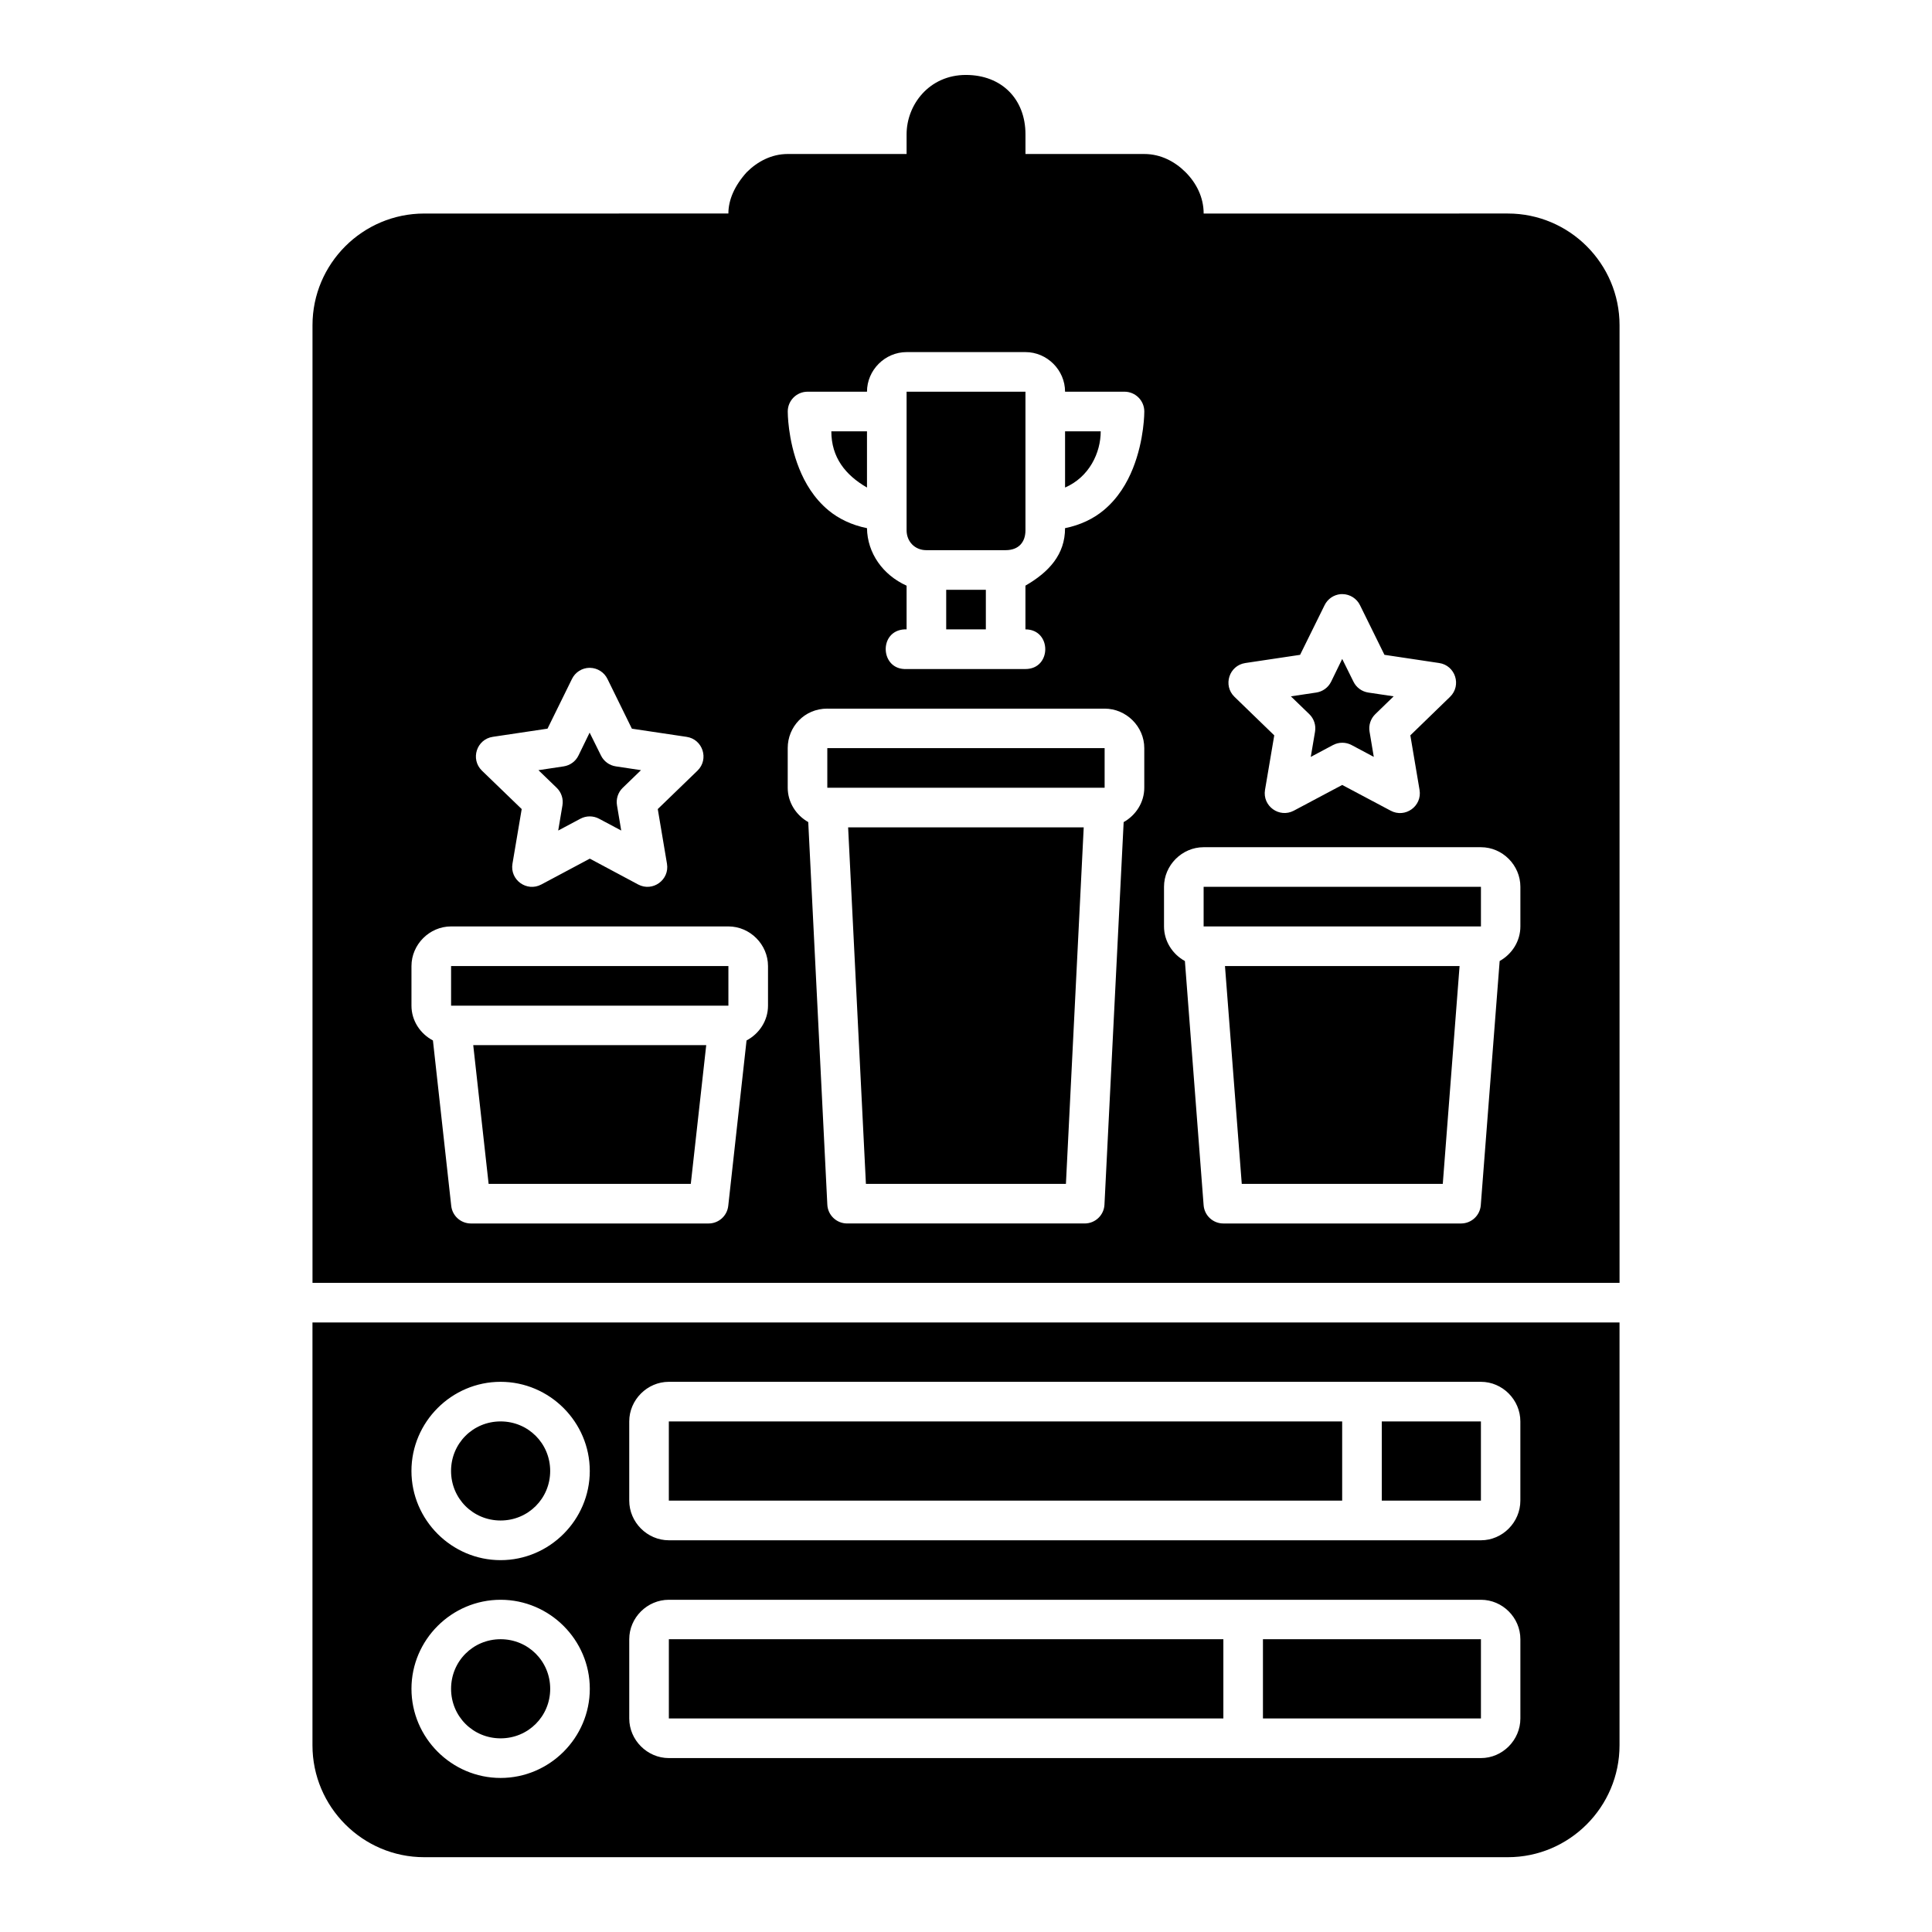 <?xml version="1.0" encoding="UTF-8"?>
<!-- Uploaded to: ICON Repo, www.svgrepo.com, Generator: ICON Repo Mixer Tools -->
<svg fill="#000000" width="800px" height="800px" version="1.1" viewBox="144 144 512 512" xmlns="http://www.w3.org/2000/svg">
 <path d="m399.98 163.86c-9.781 0-15.723 7.949-15.723 15.723v5.227h-31.5c-4.363 0-8.102 2.059-10.887 4.848-3.207 3.566-4.84 7.305-4.84 10.926l-80.609 0.004c-16.312 0-29.605 13.277-29.605 29.59v253.79h346.38v-253.79c0-16.312-13.289-29.594-29.602-29.594l-80.613 0.004c0-4.383-2.012-8.18-4.809-10.969-2.797-2.793-6.555-4.809-10.918-4.809h-31.496v-5.227c0-9.316-6.305-15.723-15.773-15.723zm-15.723 73.449h31.5c5.734 0 10.496 4.762 10.496 10.496h15.723c2.914-0.012 5.289 2.356 5.277 5.269 0 0 0.047 7.387-3.023 15.066-1.535 3.84-3.914 7.887-7.75 11.082-2.711 2.258-6.195 3.934-10.23 4.746 0 6.949-4.207 11.602-10.496 15.23v11.594c7.004 0 7.004 10.508 0 10.508l-31.496-0.004c-7.004 0.363-7.547-10.145-0.543-10.508 0.18-0.008 0.363-0.008 0.543 0v-11.578c-6.285-2.832-10.398-8.617-10.496-15.242-4.031-0.812-7.519-2.488-10.23-4.746-3.832-3.195-6.211-7.242-7.746-11.082-3.074-7.68-3.023-15.066-3.023-15.066-0.012-2.914 2.352-5.277 5.266-5.269h15.734c0-5.734 4.762-10.496 10.496-10.496zm0 10.496v36.727c0 2.981 2.188 5.269 5.227 5.269h21.004c3.481 0 5.269-2.121 5.269-5.269v-36.727zm-19.945 10.496c0 6.902 3.719 11.59 9.449 14.902v-14.902zm61.941 0v14.902c6.414-2.797 9.449-9.195 9.449-14.902zm-31.5 41.996v10.496h10.508v-10.496zm105.04 1.148h0.012c1.977 0.039 3.762 1.184 4.621 2.961l6.469 13.129 14.492 2.172c4.297 0.633 6.008 5.914 2.902 8.949l-10.535 10.219 2.441 14.453c0.738 4.312-3.816 7.582-7.668 5.504l-12.828-6.812-12.82 6.816c-3.844 2.039-8.355-1.215-7.637-5.504l2.449-14.453-10.547-10.219c-3.106-3.023-1.414-8.293 2.871-8.949l14.523-2.172 6.477-13.129c0.801-1.664 2.414-2.785 4.254-2.953 0.176-0.012 0.348-0.016 0.523-0.012zm-0.094 17.18-2.941 6.039c-0.766 1.551-2.246 2.625-3.957 2.871l-6.703 1.004 4.891 4.727c1.238 1.207 1.801 2.949 1.508 4.652l-1.129 6.664 5.894-3.137c1.539-0.816 3.383-0.816 4.922 0l5.883 3.137-1.117-6.664c-0.297-1.703 0.27-3.445 1.508-4.652l4.875-4.731-6.734-1.004c-1.695-0.258-3.156-1.332-3.914-2.871zm-199.5 2.359h0.176c1.969 0.039 3.75 1.18 4.613 2.953l6.469 13.172 14.492 2.164c4.297 0.633 6.008 5.914 2.902 8.949l-10.535 10.188 2.441 14.492c0.715 4.281-3.785 7.531-7.625 5.504l-12.824-6.856-12.863 6.856c-3.844 2.039-8.355-1.215-7.637-5.504l2.449-14.492-10.547-10.188c-3.113-3.043-1.395-8.328 2.906-8.957l14.484-2.164 6.477-13.172c0.863-1.773 2.648-2.914 4.621-2.953zm63.047 10.812h73.492c5.723 0 10.508 4.731 10.508 10.453v10.508c0 3.898-2.242 7.301-5.465 9.113l-5.086 101.37c-0.133 2.793-2.43 4.984-5.227 4.992h-62.941c-2.812 0.016-5.144-2.184-5.277-4.992l-5.055-101.38c-3.211-1.812-5.441-5.219-5.441-9.109v-10.508c0-5.598 4.394-10.453 10.496-10.453zm-62.988 6.356-2.941 6.039c-0.754 1.566-2.238 2.656-3.957 2.91l-6.664 1.004 4.848 4.684c1.238 1.207 1.801 2.949 1.508 4.652l-1.121 6.66 5.894-3.137c1.539-0.816 3.383-0.816 4.922 0l5.883 3.137-1.117-6.664c-0.297-1.703 0.27-3.445 1.508-4.652l4.848-4.684-6.664-1.004c-1.719-0.254-3.199-1.344-3.957-2.91zm62.988 4.102v10.508h73.492v-10.508zm5.516 21.004 4.715 94.484 53.004-0.004 4.715-94.484zm94.211 5.262h73.492c5.723 0 10.453 4.773 10.453 10.496v10.496c0 3.926-2.25 7.363-5.492 9.164l-5.004 64.719c-0.211 2.731-2.488 4.836-5.227 4.84h-62.996c-2.742-0.004-5.016-2.109-5.227-4.84l-4.961-64.707c-3.266-1.797-5.535-5.246-5.535-9.176v-10.496c0-5.723 4.773-10.496 10.496-10.496zm0 10.496v10.496h73.492v-10.496zm-199.43 10.496h73.492c5.723 0 10.496 4.781 10.496 10.508v10.496c0 3.988-2.348 7.453-5.688 9.215l-4.848 43.82c-0.289 2.672-2.543 4.691-5.227 4.684h-62.961c-2.688 0.004-4.941-2.016-5.227-4.684l-4.848-43.82c-3.344-1.762-5.688-5.223-5.688-9.215v-10.496c0-5.723 4.773-10.508 10.496-10.508zm0 10.508v10.496h73.492v-10.496zm205.09 0 4.449 57.719h53.27l4.449-57.719zm-199.22 20.949 4.078 36.766h53.578l4.09-36.766zm-42.605 73.492v112.07c0 16.312 13.289 29.645 29.602 29.645h287.18c16.312 0 29.602-13.332 29.602-29.645v-112.07zm49.855 15.734c12.98 0 23.637 10.645 23.637 23.625 0 12.98-10.656 23.637-23.637 23.637s-23.625-10.656-23.625-23.637c0-12.98 10.645-23.625 23.625-23.625zm44.586 0h215.21c5.723 0 10.453 4.773 10.453 10.496v20.992c0.004 5.727-4.727 10.508-10.449 10.508h-215.21c-5.723 0-10.496-4.781-10.496-10.508v-20.992c0-5.723 4.773-10.496 10.496-10.496zm-44.586 10.496c-7.309 0-13.129 5.82-13.129 13.129 0 7.309 5.82 13.129 13.129 13.129 7.309 0 13.141-5.824 13.141-13.129 0-7.309-5.832-13.129-13.141-13.129zm44.586 0v20.992h178.44v-20.992zm188.94 0v20.992h26.27v-20.992zm-233.52 47.266c12.98 0 23.637 10.613 23.637 23.594s-10.656 23.625-23.637 23.625-23.625-10.645-23.625-23.625 10.645-23.594 23.625-23.594zm44.586 0h215.21c5.723 0 10.453 4.731 10.453 10.453v21.004c0 5.723-4.731 10.496-10.453 10.496h-215.21c-5.723 0-10.496-4.773-10.496-10.496v-21.004c0-5.723 4.773-10.453 10.496-10.453zm-44.586 10.453c-7.309 0-13.129 5.832-13.129 13.141 0 7.309 5.82 13.129 13.129 13.129s13.141-5.82 13.141-13.129c0-7.309-5.832-13.141-13.141-13.141zm44.586 0v21.004h146.95v-21.004zm157.44 0v21.004h57.77v-21.004z"/>
</svg>